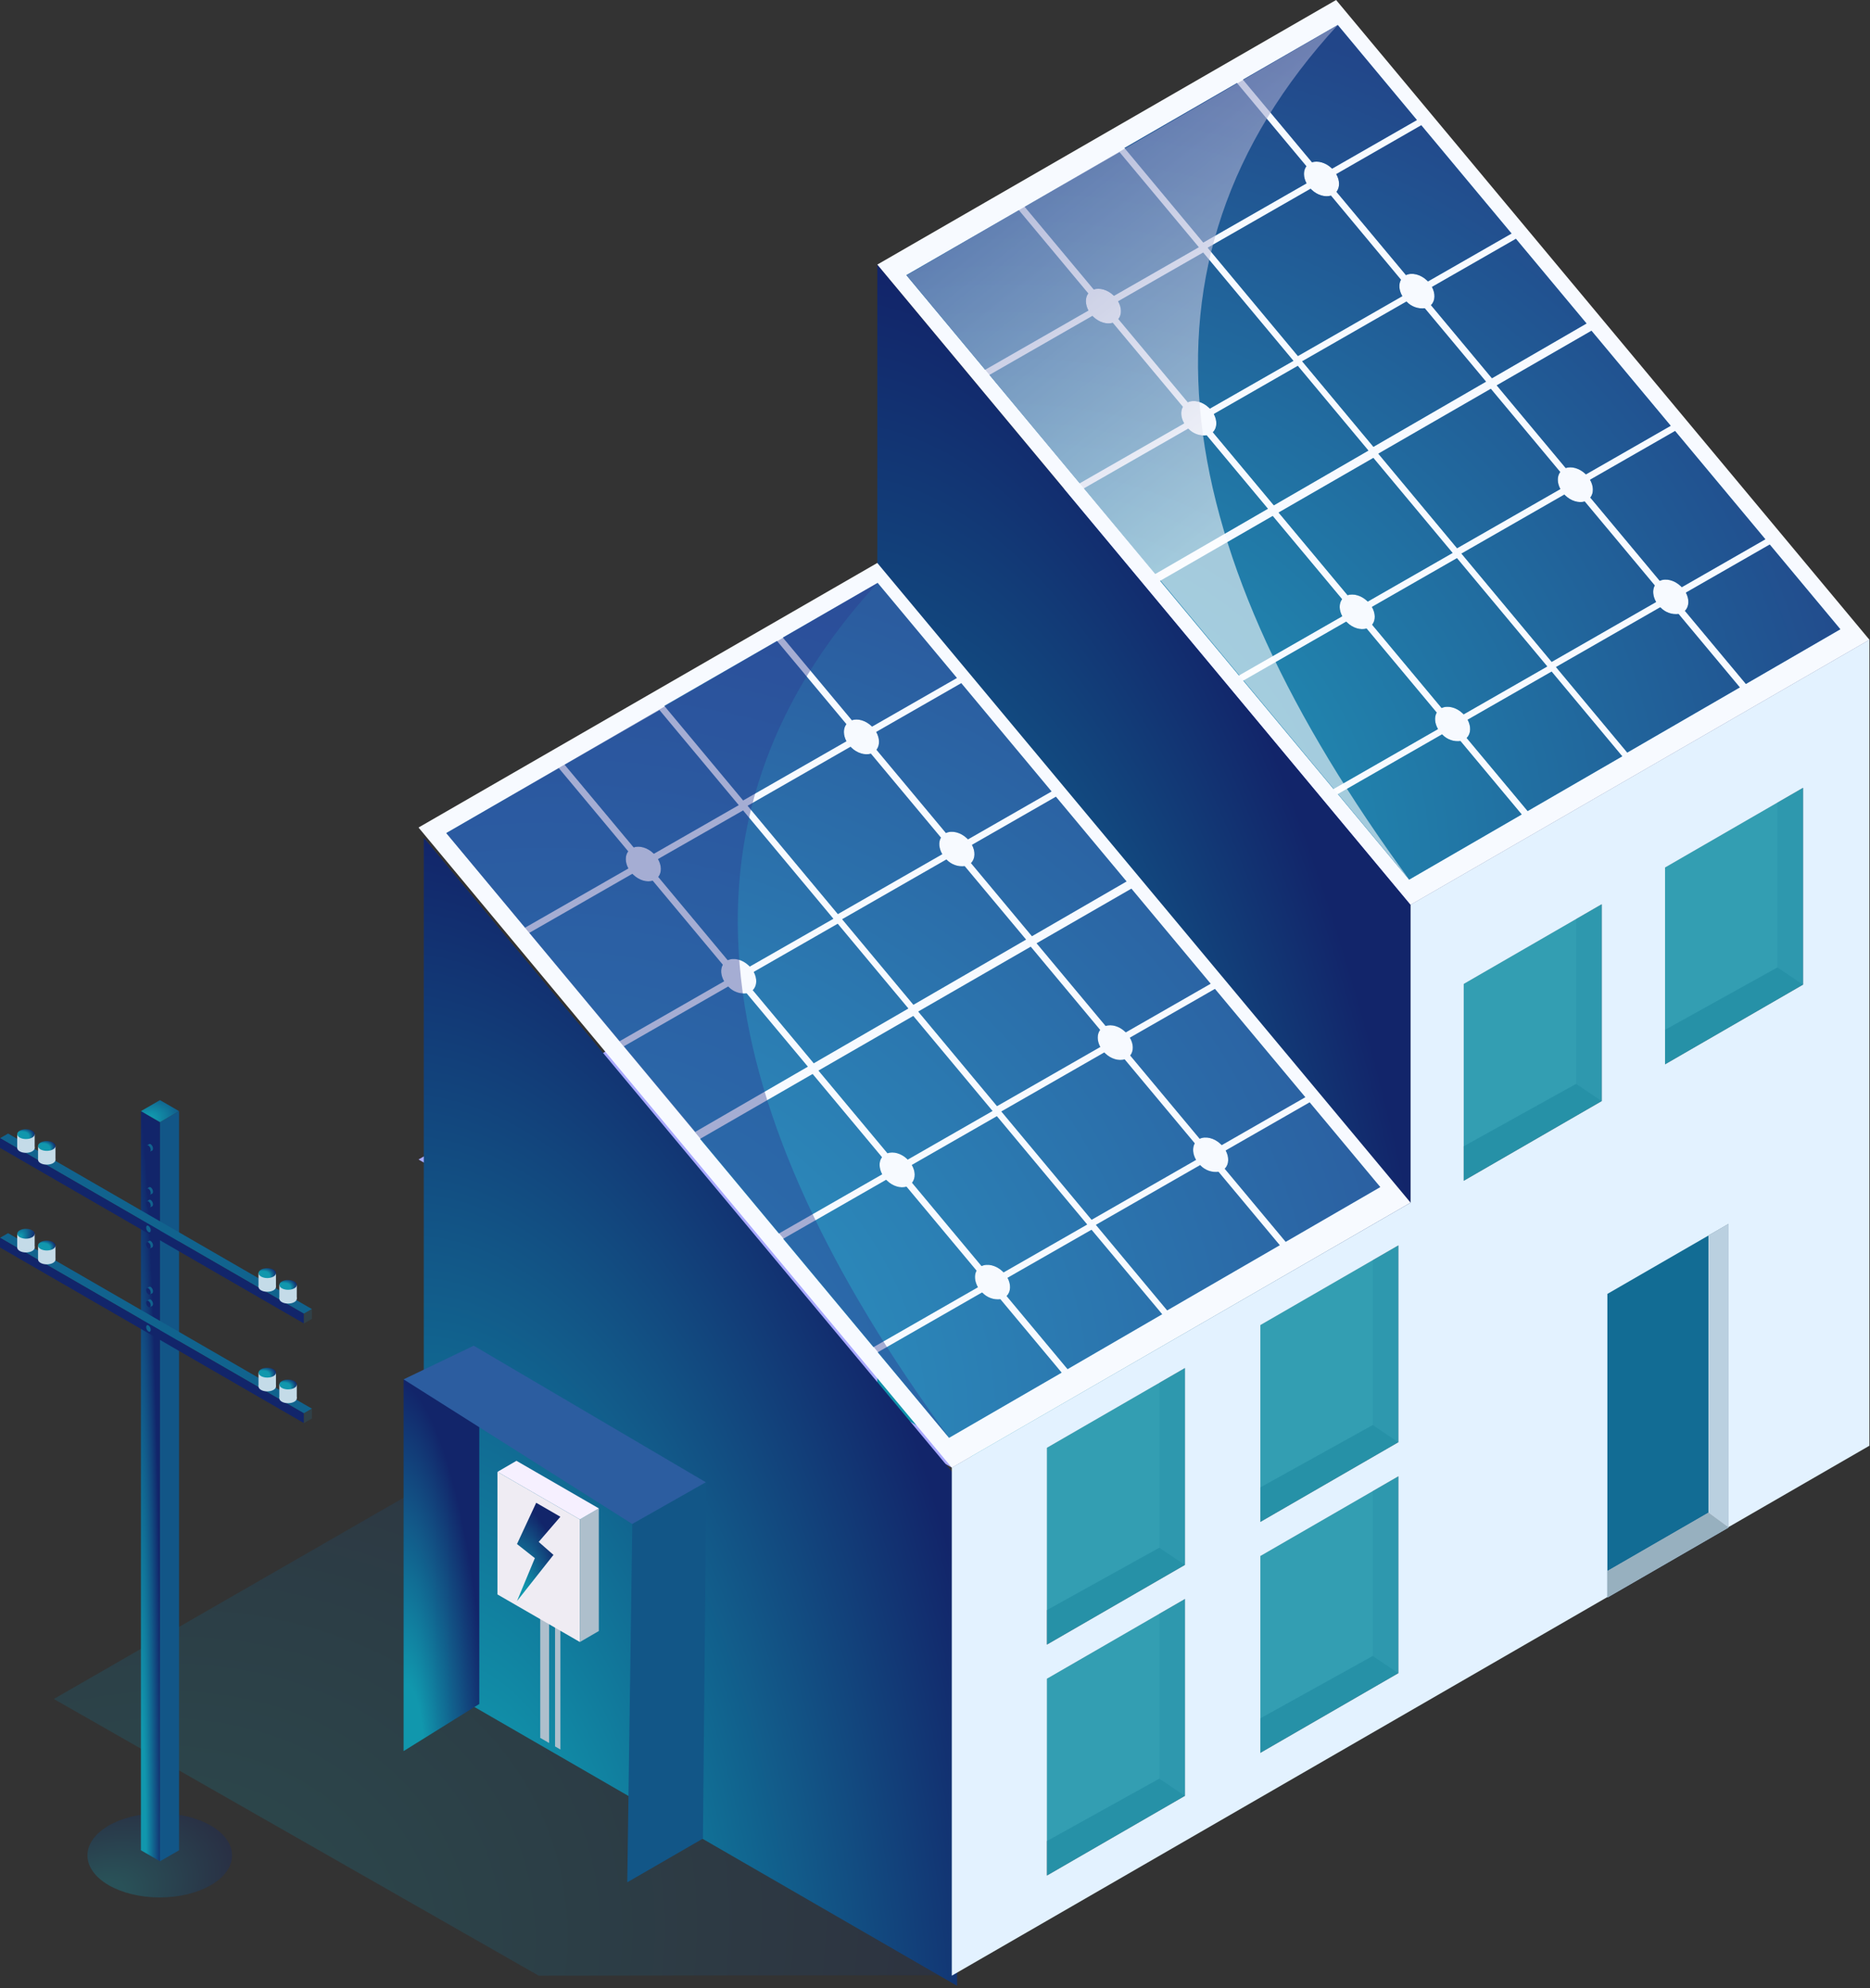 <svg width="556" height="591" viewBox="0 0 556 591" fill="none" xmlns="http://www.w3.org/2000/svg">
<rect x="0" y="0" width="556" height="591" fill="#333333" stroke="none"/>
<g style="mix-blend-mode:multiply" opacity="0.2">
<path d="M283.004 587.102L160.166 587.251L16 505.005L239.159 376.653L283.004 587.102Z" fill="url(#paint0_radial_531_24153)"/>
</g>
<path d="M384.549 337.351L384.583 337.331L260.852 265.894L124.438 344.649L159.3 364.78L159.267 364.8L282.998 436.237L419.412 357.481L384.549 337.351Z" fill="#A9A9FF"/>
<path d="M397.258 98.57L260.844 177.326L419.404 268.921L555.825 190.158L397.258 98.57Z" fill="#A9A9FF"/>
<path d="M419.411 268.918L260.851 78.641L260.844 416.906L295.673 437.016V437.057L419.404 508.494V268.918H419.411Z" fill="url(#paint1_radial_531_24153)"/>
<path d="M419.412 268.919L555.826 190.156L397.259 0L260.852 78.641L419.412 268.919Z" fill="#F7FAFF"/>
<path d="M284.567 439.278L284.56 439.271V439.264L284.553 439.257L126 249V498.688L284.56 590.275V439.278H284.567Z" fill="url(#paint2_radial_531_24153)"/>
<path d="M120 520.5V410H142.5V506.5L120 520.5Z" fill="url(#paint3_radial_531_24153)"/>
<path d="M283.005 436.252L419.412 357.489L260.845 167.333L124.438 245.974L283.005 436.252Z" fill="#F7FAFF"/>
<path d="M555.824 190.156L419.403 268.919V357.483L282.996 436.239V587.25L555.824 429.732V190.156Z" fill="#E3F2FF"/>
<path fill-rule="evenodd" clip-rule="evenodd" d="M231.022 190.529L251.653 215.252C250.638 216.571 250.706 218.533 251.666 220.332L220.957 237.919L197.539 209.814L231.022 190.529ZM260.596 222.863L260.595 222.862L260.575 222.889L260.596 222.863ZM260.596 222.863L281.253 247.612C283.019 246.774 285.582 247.362 287.53 249.222C287.625 249.31 287.713 249.405 287.801 249.499L287.801 249.499L312.653 235.254L285.812 203.07L260.521 217.566C261.569 219.42 261.656 221.509 260.596 222.863ZM259.29 215.976L259.175 215.854H259.154C257.348 214.129 255.035 213.5 253.283 214.082L232.774 189.508L260.954 173.273L284.513 201.521L259.29 215.976ZM279.762 248.971L279.785 248.999L279.765 248.965L279.762 248.971ZM258.938 224.019L279.762 248.971C278.988 250.316 279.158 252.181 280.164 253.903L249.116 271.7L222.289 239.509L252.897 221.969L253.134 222.219C254.879 223.91 257.206 224.553 258.938 224.019ZM288.985 251.13L313.951 236.823L334.948 262L306.822 278.275L288.687 256.534L288.768 256.46C290.006 255.188 290.02 253.051 288.985 251.13ZM281.395 255.472L281.483 255.56L281.476 255.547C282.16 256.256 283 256.797 283.928 257.128C284.856 257.459 285.848 257.571 286.827 257.454L305.063 279.282L271.58 298.655L250.395 273.235L281.395 255.472ZM166.144 228.334L186.775 253.057C185.788 254.369 185.849 256.331 186.823 258.137L156.12 275.724L132.695 247.618L166.144 228.334ZM216.376 285.417L195.724 260.667C196.8 259.314 196.725 257.237 195.643 255.357L220.935 240.908L247.775 273.092L222.923 287.297L222.653 287.02C220.711 285.167 218.148 284.578 216.376 285.417ZM194.412 253.774L194.297 253.659C192.491 251.934 190.151 251.298 188.405 251.88L167.896 227.312L196.076 211.078L219.636 239.319L194.412 253.774ZM194.06 261.783L214.908 286.763C214.137 288.116 214.306 289.983 215.293 291.674L184.239 309.471L157.412 277.28L188.02 259.74L188.263 259.983C190.036 261.681 192.329 262.324 194.06 261.783ZM224.107 288.9L249.074 274.587L270.07 299.764L241.951 316.039L223.809 294.305L223.897 294.231C225.128 292.959 225.142 290.822 224.107 288.9ZM216.518 293.236L216.605 293.331L216.619 293.351C217.305 294.065 218.147 294.609 219.079 294.941C220.011 295.273 221.008 295.385 221.99 295.266L240.186 317.053L206.709 336.426L185.524 311.006L216.518 293.236ZM262.237 343.971L241.613 319.248L208.164 338.533L231.582 366.638L262.291 349.051C261.311 347.211 261.25 345.249 262.237 343.971ZM271.186 351.581L291.838 376.331C293.61 375.492 296.173 376.081 298.121 377.934L298.385 378.212L323.244 363.973L296.397 331.789L271.105 346.284C272.188 348.118 272.269 350.194 271.186 351.547V351.581ZM269.759 344.573L269.874 344.688L295.098 330.233L271.545 301.992L243.365 318.226L263.868 342.794C265.613 342.185 267.953 342.814 269.759 344.539V344.573ZM290.37 377.718L290.347 377.69C290.354 377.677 290.362 377.663 290.37 377.65V377.718ZM290.347 377.69L269.522 352.731C267.791 353.272 265.464 352.629 263.725 350.931C263.696 350.906 263.667 350.879 263.64 350.852C263.613 350.825 263.588 350.798 263.562 350.771C263.535 350.743 263.509 350.715 263.482 350.688L232.874 368.228L259.701 400.418L290.755 382.622C289.778 380.881 289.602 379.033 290.347 377.69ZM324.536 365.542L299.569 379.821C300.604 381.742 300.597 383.88 299.359 385.152L299.278 385.226L317.413 406.96L345.539 390.644L324.536 365.542ZM292.068 384.286L291.98 384.191L260.986 401.961L282.171 427.381L315.648 408.008L297.438 386.193C296.454 386.303 295.458 386.184 294.529 385.843C293.599 385.503 292.761 384.951 292.081 384.232L292.068 384.286ZM306.465 281.408L327.096 306.131C326.108 307.443 326.169 309.412 327.143 311.198L296.44 328.785L273.016 300.679L306.465 281.408ZM356.696 338.491L336.045 313.741C337.12 312.388 337.046 310.311 335.943 308.444L361.235 293.949L388.095 326.133L363.244 340.378C363.156 340.284 363.068 340.189 362.973 340.101C361.032 338.241 358.468 337.652 356.696 338.491ZM334.732 306.855L334.617 306.74V306.767C332.825 305.008 330.471 304.379 328.726 304.961L308.217 280.386L336.396 264.152L359.956 292.4L334.732 306.855ZM334.381 314.884L355.228 339.844C354.47 341.19 354.619 343.057 355.614 344.768L324.559 362.565L297.732 330.374L328.34 312.834C328.373 312.867 328.404 312.9 328.435 312.934C328.483 312.985 328.531 313.036 328.584 313.085C330.322 314.776 332.649 315.418 334.381 314.884ZM364.427 341.975L389.394 327.668L410.39 352.845L382.271 369.12L364.13 347.379L364.218 347.305C365.449 346.033 365.462 343.896 364.427 341.975ZM356.838 346.317L356.926 346.405L356.939 346.426C357.626 347.132 358.467 347.67 359.397 347.998C360.326 348.325 361.319 348.433 362.297 348.313L380.506 370.127L347.03 389.5L325.844 364.08L356.838 346.317Z" fill="#4593D5"/>
<path opacity="0.5" fill-rule="evenodd" clip-rule="evenodd" d="M231.022 190.529L251.653 215.252C250.638 216.571 250.706 218.533 251.666 220.332L220.957 237.919L197.539 209.814L231.022 190.529ZM260.596 222.863L260.595 222.862L260.575 222.889L260.596 222.863ZM260.596 222.863L281.253 247.612C283.019 246.774 285.582 247.362 287.53 249.222C287.625 249.31 287.713 249.405 287.801 249.499L287.801 249.499L312.653 235.254L285.812 203.07L260.521 217.566C261.569 219.42 261.656 221.509 260.596 222.863ZM259.29 215.976L259.175 215.854H259.154C257.348 214.129 255.035 213.5 253.283 214.082L232.774 189.508L260.954 173.273L284.513 201.521L259.29 215.976ZM279.762 248.971L279.785 248.999L279.765 248.965L279.762 248.971ZM258.938 224.019L279.762 248.971C278.988 250.316 279.158 252.181 280.164 253.903L249.116 271.7L222.289 239.509L252.897 221.969L253.134 222.219C254.879 223.91 257.206 224.553 258.938 224.019ZM288.985 251.13L313.951 236.823L334.948 262L306.822 278.275L288.687 256.534L288.768 256.46C290.006 255.188 290.02 253.051 288.985 251.13ZM281.395 255.472L281.483 255.56L281.476 255.547C282.16 256.256 283 256.797 283.928 257.128C284.856 257.459 285.848 257.571 286.827 257.454L305.063 279.282L271.58 298.655L250.395 273.235L281.395 255.472ZM166.144 228.334L186.775 253.057C185.788 254.369 185.849 256.331 186.823 258.137L156.12 275.724L132.695 247.618L166.144 228.334ZM216.376 285.417L195.724 260.667C196.8 259.314 196.725 257.237 195.643 255.357L220.935 240.908L247.775 273.092L222.923 287.297L222.653 287.02C220.711 285.167 218.148 284.578 216.376 285.417ZM194.412 253.774L194.297 253.659C192.491 251.934 190.151 251.298 188.405 251.88L167.896 227.312L196.076 211.078L219.636 239.319L194.412 253.774ZM194.06 261.783L214.908 286.763C214.137 288.116 214.306 289.983 215.293 291.674L184.239 309.471L157.412 277.28L188.02 259.74L188.263 259.983C190.036 261.681 192.329 262.324 194.06 261.783ZM224.107 288.9L249.074 274.587L270.07 299.764L241.951 316.039L223.809 294.305L223.897 294.231C225.128 292.959 225.142 290.822 224.107 288.9ZM216.518 293.236L216.605 293.331L216.619 293.351C217.305 294.065 218.147 294.609 219.079 294.941C220.011 295.273 221.008 295.385 221.99 295.266L240.186 317.053L206.709 336.426L185.524 311.006L216.518 293.236ZM262.237 343.971L241.613 319.248L208.164 338.533L231.582 366.638L262.291 349.051C261.311 347.211 261.25 345.249 262.237 343.971ZM271.186 351.581L291.838 376.331C293.61 375.492 296.173 376.081 298.121 377.934L298.385 378.212L323.244 363.973L296.397 331.789L271.105 346.284C272.188 348.118 272.269 350.194 271.186 351.547V351.581ZM269.759 344.573L269.874 344.688L295.098 330.233L271.545 301.992L243.365 318.226L263.868 342.794C265.613 342.185 267.953 342.814 269.759 344.539V344.573ZM290.37 377.718L290.347 377.69C290.354 377.677 290.362 377.663 290.37 377.65V377.718ZM290.347 377.69L269.522 352.731C267.791 353.272 265.464 352.629 263.725 350.931C263.696 350.906 263.667 350.879 263.64 350.852C263.613 350.825 263.588 350.798 263.562 350.771C263.535 350.743 263.509 350.715 263.482 350.688L232.874 368.228L259.701 400.418L290.755 382.622C289.778 380.881 289.602 379.033 290.347 377.69ZM324.536 365.542L299.569 379.821C300.604 381.742 300.597 383.88 299.359 385.152L299.278 385.226L317.413 406.96L345.539 390.644L324.536 365.542ZM292.068 384.286L291.98 384.191L260.986 401.961L282.171 427.381L315.648 408.008L297.438 386.193C296.454 386.303 295.458 386.184 294.529 385.843C293.599 385.503 292.761 384.951 292.081 384.232L292.068 384.286ZM306.465 281.408L327.096 306.131C326.108 307.443 326.169 309.412 327.143 311.198L296.44 328.785L273.016 300.679L306.465 281.408ZM356.696 338.491L336.045 313.741C337.12 312.388 337.046 310.311 335.943 308.444L361.235 293.949L388.095 326.133L363.244 340.378C363.156 340.284 363.068 340.189 362.973 340.101C361.032 338.241 358.468 337.652 356.696 338.491ZM334.732 306.855L334.617 306.74V306.767C332.825 305.008 330.471 304.379 328.726 304.961L308.217 280.386L336.396 264.152L359.956 292.4L334.732 306.855ZM334.381 314.884L355.228 339.844C354.47 341.19 354.619 343.057 355.614 344.768L324.559 362.565L297.732 330.374L328.34 312.834C328.373 312.867 328.404 312.9 328.435 312.934C328.483 312.985 328.531 313.036 328.584 313.085C330.322 314.776 332.649 315.418 334.381 314.884ZM364.427 341.975L389.394 327.668L410.39 352.845L382.271 369.12L364.13 347.379L364.218 347.305C365.449 346.033 365.462 343.896 364.427 341.975ZM356.838 346.317L356.926 346.405L356.939 346.426C357.626 347.132 358.467 347.67 359.397 347.998C360.326 348.325 361.319 348.433 362.297 348.313L380.506 370.127L347.03 389.5L325.844 364.08L356.838 346.317Z" fill="url(#paint4_radial_531_24153)"/>
<path fill-rule="evenodd" clip-rule="evenodd" d="M367.793 24.696L388.424 49.412C387.429 50.731 387.497 52.693 388.471 54.499L357.761 72.086L334.344 43.981L367.793 24.696ZM418.024 81.772L397.366 57.022C398.435 55.669 398.367 53.593 397.292 51.753L422.583 37.23L449.423 69.414L424.572 83.653C424.542 83.624 424.513 83.594 424.484 83.564C424.425 83.503 424.364 83.441 424.301 83.382C422.353 81.522 419.789 80.934 418.024 81.772ZM396.061 50.136L395.946 50.014C394.139 48.29 391.792 47.694 390.088 48.242L369.579 23.668L397.758 7.434L421.284 35.681L396.061 50.136ZM416.545 83.145L416.556 83.159V83.125L416.545 83.145ZM395.729 58.145L416.545 83.145C415.78 84.49 415.952 86.347 416.955 88.029L385.907 105.826L359.08 73.635L389.689 56.096L389.925 56.346C391.671 58.037 393.991 58.679 395.729 58.145ZM425.755 85.29L450.722 70.984L471.718 96.153L443.593 112.435L425.458 90.694L425.539 90.62C426.777 89.348 426.79 87.211 425.755 85.29ZM418.166 89.632L418.254 89.72L418.267 89.707C418.951 90.419 419.791 90.964 420.72 91.297C421.65 91.631 422.644 91.744 423.625 91.628L441.834 113.443L408.351 132.815L387.166 107.395L418.166 89.632ZM302.937 62.498L323.568 87.221C322.581 88.533 322.675 90.495 323.616 92.301L292.913 109.888L269.488 81.782L302.937 62.498ZM353.168 119.581L332.517 94.831C333.593 93.478 333.498 91.394 332.436 89.561L357.728 75.072L384.568 107.257L359.716 121.462L359.446 121.184C357.504 119.331 354.941 118.742 353.168 119.581ZM331.205 87.938L331.09 87.823C329.284 86.098 326.944 85.469 325.198 86.044L304.689 61.476L332.869 45.242L356.429 73.483L331.205 87.938ZM330.853 95.947L351.701 120.927C350.93 122.28 351.085 124.133 352.086 125.838L321.032 143.635L294.205 111.444L324.813 93.897L324.822 93.907L324.822 93.907C324.9 93.991 324.972 94.07 325.056 94.148C326.829 95.845 329.122 96.488 330.853 95.947ZM360.9 123.065L385.867 108.752L406.863 133.928L378.744 150.203L360.602 128.469L360.69 128.395C361.921 127.123 361.935 124.979 360.9 123.065ZM353.311 127.4L353.399 127.495L353.412 127.515C354.098 128.223 354.939 128.761 355.869 129.087C356.799 129.413 357.792 129.519 358.769 129.396L376.979 151.217L343.502 170.59L322.31 145.163L353.311 127.4ZM399.033 178.096L378.409 153.373L344.953 172.658L368.378 200.763L399.087 183.176C398.106 181.37 398.046 179.408 399.033 178.096ZM407.982 185.706L428.633 210.456C430.405 209.617 432.969 210.206 434.91 212.059L435.181 212.337L460.04 198.098L433.192 165.914L407.908 180.403C408.983 182.303 409.064 184.333 407.982 185.685V185.706ZM406.578 178.722C406.583 178.727 406.589 178.733 406.594 178.739C406.619 178.765 406.643 178.791 406.67 178.813L431.894 164.358L408.334 136.117L380.161 152.351L400.663 176.919C402.408 176.344 404.749 176.973 406.555 178.698C406.563 178.706 406.57 178.714 406.578 178.722ZM427.165 211.802L406.318 186.822C404.587 187.363 402.26 186.72 400.521 185.023C400.437 184.944 400.364 184.866 400.287 184.782L400.278 184.772L369.67 202.319L396.496 234.51L427.551 216.713C426.564 215.022 426.394 213.155 427.165 211.802ZM461.332 199.627L436.365 213.933C437.4 215.861 437.393 217.991 436.155 219.27L436.067 219.344L454.209 241.078L482.335 224.803L461.332 199.627ZM428.863 218.37L428.775 218.276L397.782 236.038L418.967 261.465L452.443 242.092L434.234 220.271C433.256 220.394 432.264 220.288 431.334 219.962C430.404 219.636 429.563 219.098 428.877 218.39L428.863 218.37ZM443.258 115.568L463.889 140.291C462.901 141.61 462.962 143.572 463.936 145.371L433.226 162.958L409.809 134.853L443.258 115.568ZM493.489 172.651L472.838 147.901H472.844C473.913 146.548 473.839 144.472 472.757 142.605L498.048 128.109L524.888 160.293L500.037 174.539L500.034 174.536C499.947 174.442 499.86 174.348 499.766 174.261C497.818 172.401 495.261 171.813 493.489 172.651ZM471.525 141.015L471.41 140.893C469.604 139.168 467.264 138.539 465.519 139.121L445.01 114.547L473.189 98.312L496.749 126.56L471.525 141.015ZM492.01 174.024L492.021 174.038V174.004C492.017 174.011 492.013 174.018 492.01 174.024ZM471.174 149.058L492.01 174.024C491.252 175.369 491.417 177.226 492.406 178.942L461.352 196.739L434.525 164.548L465.133 147.008C465.166 147.04 465.197 147.074 465.228 147.107C465.276 147.158 465.324 147.21 465.377 147.258C467.115 148.949 469.442 149.592 471.174 149.058ZM501.254 176.155L526.187 161.862L547.183 187.039L519.098 203.3L500.957 181.56C500.974 181.546 500.99 181.532 501.006 181.517C501.017 181.507 501.027 181.496 501.038 181.485C502.275 180.214 502.289 178.076 501.254 176.155ZM493.631 180.511C493.658 180.542 493.688 180.572 493.719 180.599L493.732 180.586C494.416 181.298 495.256 181.843 496.185 182.176C497.115 182.51 498.109 182.623 499.09 182.507L517.299 204.322L483.823 223.694L462.637 198.274L493.631 180.511Z" fill="#4593D5"/>
<path opacity="0.7" fill-rule="evenodd" clip-rule="evenodd" d="M367.793 24.696L388.424 49.412C387.429 50.731 387.497 52.693 388.471 54.499L357.761 72.086L334.344 43.981L367.793 24.696ZM418.024 81.772L397.366 57.022C398.435 55.669 398.367 53.593 397.292 51.753L422.583 37.23L449.423 69.414L424.572 83.653C424.542 83.624 424.513 83.594 424.484 83.564C424.425 83.503 424.364 83.441 424.301 83.382C422.353 81.522 419.789 80.934 418.024 81.772ZM396.061 50.136L395.946 50.014C394.139 48.29 391.792 47.694 390.088 48.242L369.579 23.668L397.758 7.434L421.284 35.681L396.061 50.136ZM416.545 83.145L416.556 83.159V83.125L416.545 83.145ZM395.729 58.145L416.545 83.145C415.78 84.49 415.952 86.347 416.955 88.029L385.907 105.826L359.08 73.635L389.689 56.096L389.925 56.346C391.671 58.037 393.991 58.679 395.729 58.145ZM425.755 85.29L450.722 70.984L471.718 96.153L443.593 112.435L425.458 90.694L425.539 90.62C426.777 89.348 426.79 87.211 425.755 85.29ZM418.166 89.632L418.254 89.72L418.267 89.707C418.951 90.419 419.791 90.964 420.72 91.297C421.65 91.631 422.644 91.744 423.625 91.628L441.834 113.443L408.351 132.815L387.166 107.395L418.166 89.632ZM302.937 62.498L323.568 87.221C322.581 88.533 322.675 90.495 323.616 92.301L292.913 109.888L269.488 81.782L302.937 62.498ZM353.168 119.581L332.517 94.831C333.593 93.478 333.498 91.394 332.436 89.561L357.728 75.072L384.568 107.257L359.716 121.462L359.446 121.184C357.504 119.331 354.941 118.742 353.168 119.581ZM331.205 87.938L331.09 87.823C329.284 86.098 326.944 85.469 325.198 86.044L304.689 61.476L332.869 45.242L356.429 73.483L331.205 87.938ZM330.853 95.947L351.701 120.927C350.93 122.28 351.085 124.133 352.086 125.838L321.032 143.635L294.205 111.444L324.813 93.897L324.822 93.907L324.822 93.907C324.9 93.991 324.972 94.07 325.056 94.148C326.829 95.845 329.122 96.488 330.853 95.947ZM360.9 123.065L385.867 108.752L406.863 133.928L378.744 150.203L360.602 128.469L360.69 128.395C361.921 127.123 361.935 124.979 360.9 123.065ZM353.311 127.4L353.399 127.495L353.412 127.515C354.098 128.223 354.939 128.761 355.869 129.087C356.799 129.413 357.792 129.519 358.769 129.396L376.979 151.217L343.502 170.59L322.31 145.163L353.311 127.4ZM399.033 178.096L378.409 153.373L344.953 172.658L368.378 200.763L399.087 183.176C398.106 181.37 398.046 179.408 399.033 178.096ZM407.982 185.706L428.633 210.456C430.405 209.617 432.969 210.206 434.91 212.059L435.181 212.337L460.04 198.098L433.192 165.914L407.908 180.403C408.983 182.303 409.064 184.333 407.982 185.685V185.706ZM406.578 178.722C406.583 178.727 406.589 178.733 406.594 178.739C406.619 178.765 406.643 178.791 406.67 178.813L431.894 164.358L408.334 136.117L380.161 152.351L400.663 176.919C402.408 176.344 404.749 176.973 406.555 178.698C406.563 178.706 406.57 178.714 406.578 178.722ZM427.165 211.802L406.318 186.822C404.587 187.363 402.26 186.72 400.521 185.023C400.437 184.944 400.364 184.866 400.287 184.782L400.278 184.772L369.67 202.319L396.496 234.51L427.551 216.713C426.564 215.022 426.394 213.155 427.165 211.802ZM461.332 199.627L436.365 213.933C437.4 215.861 437.393 217.991 436.155 219.27L436.067 219.344L454.209 241.078L482.335 224.803L461.332 199.627ZM428.863 218.37L428.775 218.276L397.782 236.038L418.967 261.465L452.443 242.092L434.234 220.271C433.256 220.394 432.264 220.288 431.334 219.962C430.404 219.636 429.563 219.098 428.877 218.39L428.863 218.37ZM443.258 115.568L463.889 140.291C462.901 141.61 462.962 143.572 463.936 145.371L433.226 162.958L409.809 134.853L443.258 115.568ZM493.489 172.651L472.838 147.901H472.844C473.913 146.548 473.839 144.472 472.757 142.605L498.048 128.109L524.888 160.293L500.037 174.539L500.034 174.536C499.947 174.442 499.86 174.348 499.766 174.261C497.818 172.401 495.261 171.813 493.489 172.651ZM471.525 141.015L471.41 140.893C469.604 139.168 467.264 138.539 465.519 139.121L445.01 114.547L473.189 98.312L496.749 126.56L471.525 141.015ZM492.01 174.024L492.021 174.038V174.004C492.017 174.011 492.013 174.018 492.01 174.024ZM471.174 149.058L492.01 174.024C491.252 175.369 491.417 177.226 492.406 178.942L461.352 196.739L434.525 164.548L465.133 147.008C465.166 147.04 465.197 147.074 465.228 147.107C465.276 147.158 465.324 147.21 465.377 147.258C467.115 148.949 469.442 149.592 471.174 149.058ZM501.254 176.155L526.187 161.862L547.183 187.039L519.098 203.3L500.957 181.56C500.974 181.546 500.99 181.532 501.006 181.517C501.017 181.507 501.027 181.496 501.038 181.485C502.275 180.214 502.289 178.076 501.254 176.155ZM493.631 180.511C493.658 180.542 493.688 180.572 493.719 180.599L493.732 180.586C494.416 181.298 495.256 181.843 496.185 182.176C497.115 182.51 498.109 182.623 499.09 182.507L517.299 204.322L483.823 223.694L462.637 198.274L493.631 180.511Z" fill="url(#paint5_radial_531_24153)"/>
<path d="M166.625 520.032L165.035 519.112V481.348H166.625V520.032Z" fill="#AEBFCC"/>
<path d="M163.27 518.096L160.625 516.568V479.094H163.27V518.096Z" fill="#AEBFCC"/>
<path d="M147.91 437.496V473.935L172.417 488.079V451.64L147.91 437.496Z" fill="#EFECF3"/>
<path d="M172.414 488.079L178.049 484.805V448.359L172.414 451.64V488.079Z" fill="#AEBFCC"/>
<path d="M147.91 437.496L153.552 434.215L178.052 448.359L172.417 451.639L147.91 437.496Z" fill="#F6F0FF"/>
<path d="M166.614 450.841L159.424 446.688L153.715 458.951L159.025 463.145L153.715 475.909L164.558 462.178L160.168 458.322L166.614 450.841Z" fill="url(#paint6_radial_531_24153)"/>
<g style="mix-blend-mode:multiply" opacity="0.59">
<path d="M397.758 7.434C332.003 78.877 348.136 164.695 419.011 261.484L269.562 81.82L397.758 7.434Z" fill="url(#paint7_linear_531_24153)"/>
</g>
<g style="mix-blend-mode:multiply" opacity="0.4">
<path d="M260.911 173.267C195.149 244.71 211.309 330.535 282.185 427.324L132.695 247.653L260.911 173.267Z" fill="url(#paint8_linear_531_24153)"/>
</g>
<path d="M495.062 257.867L536.094 234.172V292.669L495.062 316.357V257.867Z" fill="#BCB7C4"/>
<path d="M528.496 287.548L536.092 292.669V234.172L528.496 238.555V287.548Z" fill="#A39CAF"/>
<path d="M528.498 287.547L495.062 306.101V316.356L536.094 292.667L528.498 287.547Z" fill="#7F788E"/>
<path opacity="0.8" d="M495.062 257.867L536.094 234.172V292.669L495.062 316.357V257.867Z" fill="#1197AE"/>
<path d="M435.207 292.47L476.239 268.781V327.278L435.207 350.967V292.47Z" fill="#BCB7C4"/>
<path d="M468.648 322.158L476.238 327.278V268.781L468.648 273.164V322.158Z" fill="#A39CAF"/>
<path d="M468.649 322.156L435.207 340.711V350.965L476.239 327.277L468.649 322.156Z" fill="#7F788E"/>
<path opacity="0.8" d="M435.207 292.47L476.239 268.781V327.278L435.207 350.967V292.47Z" fill="#1197AE"/>
<path d="M374.734 393.88L415.766 370.191V428.682L374.734 452.37V393.88Z" fill="#BCB7C4"/>
<path d="M408.176 423.568L415.765 428.682V370.191L408.176 374.575V423.568Z" fill="#A39CAF"/>
<path d="M408.177 423.566L374.734 442.114V452.368L415.766 428.68L408.177 423.566Z" fill="#7F788E"/>
<path opacity="0.8" d="M374.734 393.88L415.766 370.191V428.682L374.734 452.37V393.88Z" fill="#1197AE"/>
<path d="M311.285 430.344L352.317 406.648V465.145L311.285 488.834V430.344Z" fill="#BCB7C4"/>
<path d="M344.73 460.025L352.32 465.145V406.648L344.73 411.032V460.025Z" fill="#A39CAF"/>
<path d="M344.727 460.027L311.285 478.582V488.836L352.317 465.148L344.727 460.027Z" fill="#7F788E"/>
<path opacity="0.8" d="M311.285 430.344L352.317 406.648V465.145L311.285 488.834V430.344Z" fill="#1197AE"/>
<path d="M374.734 462.524L415.766 438.836V497.326L374.734 521.015V462.524Z" fill="#BCB7C4"/>
<path d="M408.176 492.212L415.765 497.326V438.836L408.176 443.219V492.212Z" fill="#A39CAF"/>
<path d="M408.177 492.215L374.734 510.762V521.017L415.766 497.329L408.177 492.215Z" fill="#7F788E"/>
<path opacity="0.8" d="M374.734 462.524L415.766 438.836V497.326L374.734 521.015V462.524Z" fill="#1197AE"/>
<path d="M311.285 498.992L352.317 475.297V533.794L311.285 557.482V498.992Z" fill="#BCB7C4"/>
<path d="M344.73 528.673L352.32 533.794V475.297L344.73 479.68V528.673Z" fill="#A39CAF"/>
<path d="M344.727 528.672L311.285 547.226V557.481L352.317 533.792L344.727 528.672Z" fill="#7F788E"/>
<path opacity="0.8" d="M311.285 498.992L352.317 475.297V533.794L311.285 557.482V498.992Z" fill="#1197AE"/>
<path d="M513.961 363.789V454.044L477.914 474.858V384.603L513.961 363.789Z" fill="#126C94"/>
<path d="M513.961 363.789L507.961 367.259V449.634L477.914 466.977V474.858L513.961 454.044V363.789Z" fill="#BCB7C4"/>
<path d="M507.965 367.259L513.965 363.789V454.044L507.965 449.634V367.259Z" fill="#BAD0E0"/>
<path d="M477.914 466.976V474.857L513.961 454.043L507.961 449.633L477.914 466.976Z" fill="#97B0BF"/>
<path d="M120 410L140.853 400L210 440.674L188 453L120 410Z" fill="#2C5DA0"/>
<path d="M188 453L210 440.5L209 546.5L186.5 559.501L188 453Z" fill="#125687"/>
<g clip-path="url(#clip0_531_24153)">
<path opacity="0.3" d="M47.5 539C35.623 539 26 544.58 26 551.5C26 558.42 35.623 564 47.5 564C59.377 564 69 558.42 69 551.5C69 544.58 59.377 539 47.5 539Z" fill="url(#paint9_radial_531_24153)"/>
<path d="M47.57 553.25L41.9 549.98V330.27L47.57 333.55V553.25Z" fill="url(#paint10_radial_531_24153)"/>
<path d="M47.57 553.25L53.24 549.98V330.27L47.57 333.55V553.25Z" fill="#125687"/>
<path d="M53.24 330.27L47.57 333.55L41.9 330.27L47.57 327L53.24 330.27Z" fill="url(#paint11_radial_531_24153)"/>
<path d="M90.36 390.501L0 338.321L2.4 336.941L92.75 389.121L90.36 390.501Z" fill="#11638E"/>
<path d="M90.36 393.39L0 341.19V338.3L90.36 390.5V393.39Z" fill="#12256A"/>
<path d="M92.749 389.121V392.021L90.359 393.391V390.501L92.749 389.121Z" fill="#304047"/>
<path d="M7.719 339.75C6.279 339.75 5.119 340.4 5.119 341.21C5.119 342.02 6.279 342.67 7.719 342.67C9.159 342.67 10.319 342.02 10.319 341.21C10.319 340.4 9.149 339.75 7.719 339.75Z" fill="#C4DBE8"/>
<path d="M10.309 337.121H5.119V341.211H10.309V337.121Z" fill="#C4DBE8"/>
<path d="M7.719 335.648C6.279 335.648 5.119 336.308 5.119 337.118C5.119 337.928 6.279 338.578 7.719 338.578C9.159 338.578 10.319 337.918 10.319 337.118C10.319 336.318 9.149 335.648 7.719 335.648Z" fill="url(#paint12_radial_531_24153)"/>
<path d="M13.911 343.262C12.47 343.262 11.31 343.912 11.31 344.722C11.31 345.532 12.47 346.182 13.911 346.182C15.351 346.182 16.511 345.532 16.511 344.722C16.511 343.912 15.341 343.262 13.911 343.262Z" fill="#C4DBE8"/>
<path d="M16.5 340.629H11.31V344.719H16.5V340.629Z" fill="#C4DBE8"/>
<path d="M13.911 339.16C12.47 339.16 11.31 339.82 11.31 340.63C11.31 341.44 12.47 342.09 13.911 342.09C15.351 342.09 16.511 341.43 16.511 340.63C16.511 339.83 15.341 339.16 13.911 339.16Z" fill="url(#paint13_radial_531_24153)"/>
<path d="M79.459 381.05C78.029 381.05 76.869 381.7 76.869 382.51C76.869 383.32 78.029 383.97 79.459 383.97C80.889 383.97 82.059 383.32 82.059 382.51C82.059 381.7 80.899 381.05 79.459 381.05Z" fill="#C4DBE8"/>
<path d="M82.049 378.422H76.859V382.512H82.049V378.422Z" fill="#C4DBE8"/>
<path d="M79.459 376.95C78.029 376.95 76.869 377.61 76.869 378.41C76.869 379.21 78.059 379.9 79.459 379.9C80.859 379.9 82.059 379.24 82.059 378.43C82.059 377.62 80.899 376.95 79.459 376.95Z" fill="url(#paint14_radial_531_24153)"/>
<path d="M85.651 384.559C84.221 384.559 83.061 385.209 83.061 386.019C83.061 386.829 84.221 387.479 85.651 387.479C87.081 387.479 88.251 386.829 88.251 386.019C88.251 385.209 87.061 384.559 85.651 384.559Z" fill="#C4DBE8"/>
<path d="M88.241 381.93H83.051V386.02H88.241V381.93Z" fill="#C4DBE8"/>
<path d="M85.651 380.46C84.221 380.46 83.061 381.12 83.061 381.92C83.061 382.72 84.221 383.38 85.651 383.38C87.081 383.38 88.251 382.73 88.251 381.92C88.251 381.11 87.061 380.46 85.651 380.46Z" fill="url(#paint15_radial_531_24153)"/>
<path d="M43.461 364.9C43.464 365.155 43.527 365.406 43.645 365.632C43.764 365.857 43.933 366.052 44.141 366.2C44.511 366.41 44.821 366.2 44.821 365.68C44.816 365.427 44.752 365.178 44.634 364.954C44.516 364.73 44.347 364.537 44.141 364.39C43.761 364.14 43.461 364.37 43.461 364.9Z" fill="#11638E"/>
<path d="M44.141 357.199C44.144 357.454 44.207 357.704 44.325 357.93C44.443 358.156 44.613 358.351 44.821 358.499C45.191 358.709 45.491 358.499 45.491 357.979C45.488 357.726 45.426 357.478 45.309 357.254C45.193 357.03 45.026 356.836 44.821 356.689C44.441 356.469 44.141 356.699 44.141 357.199Z" fill="#11638E"/>
<path d="M44.401 356.64L43.711 357.04L44.571 358.92L45.301 358.51L44.401 356.64Z" fill="#11638E"/>
<path d="M43.461 357.588C43.464 357.843 43.527 358.094 43.645 358.32C43.764 358.546 43.933 358.74 44.141 358.888C44.511 359.098 44.821 358.888 44.821 358.378C44.816 358.124 44.751 357.874 44.633 357.649C44.515 357.423 44.347 357.228 44.141 357.078C43.761 356.898 43.461 357.088 43.461 357.588Z" fill="#12256A"/>
<path d="M44.141 353.44C44.143 353.693 44.206 353.943 44.324 354.167C44.442 354.392 44.613 354.584 44.821 354.73C45.191 354.95 45.491 354.73 45.491 354.22C45.487 353.966 45.425 353.716 45.309 353.491C45.192 353.265 45.025 353.07 44.821 352.92C44.441 352.71 44.141 352.9 44.141 353.44Z" fill="#11638E"/>
<path d="M44.401 352.879L43.711 353.279L44.571 355.149L45.301 354.739L44.401 352.879Z" fill="#11638E"/>
<path d="M43.461 353.832C43.463 354.085 43.526 354.335 43.644 354.559C43.763 354.784 43.933 354.977 44.141 355.122C44.511 355.342 44.821 355.122 44.821 354.612C44.816 354.359 44.752 354.11 44.634 353.886C44.516 353.662 44.347 353.469 44.141 353.322C43.761 353.102 43.461 353.332 43.461 353.832Z" fill="#12256A"/>
<path d="M90.36 420.11L0 367.93L2.4 366.55L92.75 418.72L90.36 420.11Z" fill="#11638E"/>
<path d="M90.36 423L0 370.8V367.91L90.36 420.11V423Z" fill="#12256A"/>
<path d="M92.749 418.719V421.629L90.359 422.999V420.109L92.749 418.719Z" fill="#304047"/>
<path d="M7.719 369.36C6.279 369.36 5.119 370.01 5.119 370.82C5.119 371.63 6.279 372.28 7.719 372.28C9.159 372.28 10.319 371.63 10.319 370.82C10.319 370.01 9.149 369.36 7.719 369.36Z" fill="#C4DBE8"/>
<path d="M10.309 366.73H5.119V370.82H10.309V366.73Z" fill="#C4DBE8"/>
<path d="M7.719 365.262C6.279 365.262 5.119 365.922 5.119 366.722C5.119 367.522 6.279 368.192 7.719 368.192C9.159 368.192 10.319 367.532 10.319 366.722C10.319 365.912 9.149 365.262 7.719 365.262Z" fill="url(#paint16_radial_531_24153)"/>
<path d="M13.911 372.898C12.47 372.898 11.31 373.548 11.31 374.358C11.31 375.168 12.47 375.818 13.911 375.818C15.351 375.818 16.511 375.168 16.511 374.358C16.511 373.548 15.341 372.898 13.911 372.898Z" fill="#C4DBE8"/>
<path d="M16.5 370.238H11.31V374.328H16.5V370.238Z" fill="#C4DBE8"/>
<path d="M13.911 368.77C12.47 368.77 11.31 369.43 11.31 370.23C11.31 371.03 12.47 371.7 13.911 371.7C15.351 371.7 16.511 371.04 16.511 370.23C16.511 369.42 15.341 368.77 13.911 368.77Z" fill="url(#paint17_radial_531_24153)"/>
<path d="M79.459 410.648C78.029 410.648 76.869 411.308 76.869 412.118C76.869 412.928 78.029 413.578 79.459 413.578C80.889 413.578 82.059 412.918 82.059 412.118C82.059 411.318 80.899 410.648 79.459 410.648Z" fill="#C4DBE8"/>
<path d="M82.049 408.02H76.859V412.11H82.049V408.02Z" fill="#C4DBE8"/>
<path d="M79.459 406.559C78.029 406.559 76.869 407.209 76.869 408.019C76.869 408.829 78.029 409.479 79.459 409.479C80.889 409.479 82.059 408.829 82.059 408.019C82.059 407.209 80.899 406.559 79.459 406.559Z" fill="url(#paint18_radial_531_24153)"/>
<path d="M85.651 414.16C84.221 414.16 83.061 414.82 83.061 415.63C83.061 416.44 84.221 417.09 85.651 417.09C87.081 417.09 88.251 416.43 88.251 415.63C88.251 414.83 87.061 414.16 85.651 414.16Z" fill="#C4DBE8"/>
<path d="M88.241 411.531H83.051V415.621H88.241V411.531Z" fill="#C4DBE8"/>
<path d="M85.651 410.07C84.221 410.07 83.061 410.72 83.061 411.53C83.061 412.34 84.221 412.99 85.651 412.99C87.081 412.99 88.251 412.34 88.251 411.53C88.251 410.72 87.061 410.07 85.651 410.07Z" fill="url(#paint19_radial_531_24153)"/>
<path d="M43.461 394.48C43.463 394.734 43.526 394.983 43.644 395.208C43.763 395.432 43.933 395.625 44.141 395.77C44.511 395.99 44.821 395.77 44.821 395.26C44.816 395.007 44.752 394.758 44.634 394.534C44.516 394.31 44.347 394.117 44.141 393.97C43.761 393.75 43.461 393.98 43.461 394.48Z" fill="#11638E"/>
<path d="M44.141 386.809C44.143 387.062 44.206 387.312 44.324 387.536C44.442 387.761 44.613 387.953 44.821 388.099C45.191 388.319 45.491 388.099 45.491 387.589C45.487 387.335 45.425 387.085 45.309 386.86C45.192 386.634 45.025 386.439 44.821 386.289C44.441 386.079 44.141 386.309 44.141 386.809Z" fill="#11638E"/>
<path d="M44.401 386.25L43.711 386.65L44.571 388.53L45.301 388.12L44.401 386.25Z" fill="#11638E"/>
<path d="M43.461 387.199C43.464 387.454 43.527 387.704 43.645 387.93C43.764 388.156 43.933 388.351 44.141 388.499C44.511 388.709 44.821 388.499 44.821 387.979C44.816 387.726 44.752 387.477 44.634 387.253C44.516 387.029 44.347 386.836 44.141 386.689C43.761 386.469 43.461 386.699 43.461 387.199Z" fill="#12256A"/>
<path d="M44.141 383.039C44.144 383.294 44.207 383.544 44.325 383.77C44.443 383.996 44.613 384.191 44.821 384.339C45.191 384.559 45.491 384.339 45.491 383.829C45.487 383.575 45.425 383.326 45.309 383.1C45.192 382.874 45.025 382.679 44.821 382.529C44.441 382.309 44.141 382.539 44.141 383.039Z" fill="#11638E"/>
<path d="M44.401 382.488L43.711 382.878L44.571 384.758L45.301 384.348L44.401 382.488Z" fill="#11638E"/>
<path d="M43.461 383.44C43.463 383.693 43.526 383.943 43.644 384.167C43.763 384.392 43.933 384.584 44.141 384.73C44.511 384.95 44.821 384.73 44.821 384.22C44.816 383.965 44.751 383.715 44.633 383.49C44.515 383.264 44.347 383.069 44.141 382.92C43.761 382.71 43.461 382.9 43.461 383.44Z" fill="#12256A"/>
<path d="M44.141 369.398C44.144 369.653 44.207 369.904 44.325 370.13C44.443 370.355 44.613 370.55 44.821 370.698C45.191 370.908 45.491 370.698 45.491 370.178C45.488 369.926 45.426 369.677 45.309 369.453C45.193 369.229 45.026 369.036 44.821 368.888C44.441 368.668 44.141 368.898 44.141 369.398Z" fill="#11638E"/>
<path d="M44.401 368.84L43.711 369.24L44.571 371.12L45.301 370.71L44.401 368.84Z" fill="#11638E"/>
<path d="M43.461 369.789C43.464 370.044 43.527 370.294 43.645 370.52C43.764 370.746 43.933 370.941 44.141 371.089C44.511 371.309 44.821 371.089 44.821 370.579C44.816 370.324 44.751 370.075 44.633 369.849C44.515 369.624 44.347 369.428 44.141 369.279C43.761 369.059 43.461 369.289 43.461 369.789Z" fill="#12256A"/>
<path d="M44.141 340.62C44.144 340.874 44.207 341.125 44.325 341.351C44.443 341.577 44.613 341.772 44.821 341.92C45.191 342.14 45.491 341.92 45.491 341.41C45.487 341.156 45.425 340.906 45.309 340.681C45.192 340.455 45.025 340.26 44.821 340.11C44.441 339.9 44.141 340.12 44.141 340.62Z" fill="#11638E"/>
<path d="M44.401 340.07L43.711 340.46L44.571 342.34L45.301 341.93L44.401 340.07Z" fill="#11638E"/>
<path d="M43.461 341.02C43.463 341.273 43.526 341.523 43.644 341.747C43.763 341.971 43.933 342.164 44.141 342.31C44.511 342.53 44.821 342.31 44.821 341.8C44.816 341.545 44.751 341.295 44.633 341.07C44.515 340.844 44.347 340.649 44.141 340.5C43.761 340.29 43.461 340.52 43.461 341.02Z" fill="#12256A"/>
</g>
<defs>
<radialGradient id="paint0_radial_531_24153" cx="0" cy="0" r="1" gradientUnits="userSpaceOnUse" gradientTransform="translate(38.316 587.251) rotate(-105.371) scale(218.41 269.557)">
<stop stop-color="#1197AD"/>
<stop offset="0.178" stop-color="#1197AD"/>
<stop offset="1" stop-color="#12256A"/>
</radialGradient>
<radialGradient id="paint1_radial_531_24153" cx="0" cy="0" r="1" gradientUnits="userSpaceOnUse" gradientTransform="translate(274.097 508.494) rotate(-94.573) scale(431.226 165.493)">
<stop stop-color="#1197AD"/>
<stop offset="0.178" stop-color="#1197AD"/>
<stop offset="1" stop-color="#12256A"/>
</radialGradient>
<radialGradient id="paint2_radial_531_24153" cx="0" cy="0" r="1" gradientUnits="userSpaceOnUse" gradientTransform="translate(139.253 590.275) rotate(-95.753) scale(343.003 165.185)">
<stop stop-color="#1197AD"/>
<stop offset="0.178" stop-color="#1197AD"/>
<stop offset="1" stop-color="#12256A"/>
</radialGradient>
<radialGradient id="paint3_radial_531_24153" cx="0" cy="0" r="1" gradientUnits="userSpaceOnUse" gradientTransform="translate(121.881 520.5) rotate(-92.528) scale(110.608 23.535)">
<stop stop-color="#1197AD"/>
<stop offset="0.178" stop-color="#1197AD"/>
<stop offset="1" stop-color="#12256A"/>
</radialGradient>
<radialGradient id="paint4_radial_531_24153" cx="0" cy="0" r="1" gradientUnits="userSpaceOnUse" gradientTransform="translate(155.905 427.381) rotate(-103.33) scale(261.143 282.916)">
<stop stop-color="#1197AD"/>
<stop offset="0.178" stop-color="#1197AD"/>
<stop offset="1" stop-color="#12256A"/>
</radialGradient>
<radialGradient id="paint5_radial_531_24153" cx="0" cy="0" r="1" gradientUnits="userSpaceOnUse" gradientTransform="translate(292.698 261.465) rotate(-103.334) scale(261.07 282.912)">
<stop stop-color="#1197AD"/>
<stop offset="0.178" stop-color="#1197AD"/>
<stop offset="1" stop-color="#12256A"/>
</radialGradient>
<radialGradient id="paint6_radial_531_24153" cx="0" cy="0" r="1" gradientUnits="userSpaceOnUse" gradientTransform="translate(154.793 475.909) rotate(-95.467) scale(29.355 13.444)">
<stop stop-color="#1197AD"/>
<stop offset="0.178" stop-color="#1197AD"/>
<stop offset="1" stop-color="#12256A"/>
</radialGradient>
<linearGradient id="paint7_linear_531_24153" x1="260.965" y1="-46.322" x2="494.541" y2="246.042" gradientUnits="userSpaceOnUse">
<stop stop-color="#2B3990"/>
<stop offset="0.2" stop-color="#6E78B3"/>
<stop offset="0.6" stop-color="white"/>
</linearGradient>
<linearGradient id="paint8_linear_531_24153" x1="243983" y1="448318" x2="308254" y2="488671" gradientUnits="userSpaceOnUse">
<stop stop-color="#2B3990"/>
<stop offset="0.2" stop-color="#6E78B3"/>
<stop offset="0.6" stop-color="white"/>
</linearGradient>
<radialGradient id="paint9_radial_531_24153" cx="0" cy="0" r="1" gradientUnits="userSpaceOnUse" gradientTransform="translate(29.594 564) rotate(-110.452) scale(26.682 42.184)">
<stop stop-color="#1197AD"/>
<stop offset="0.178" stop-color="#1197AD"/>
<stop offset="1" stop-color="#12256A"/>
</radialGradient>
<radialGradient id="paint10_radial_531_24153" cx="0" cy="0" r="1" gradientUnits="userSpaceOnUse" gradientTransform="translate(42.374 553.25) rotate(-90.316) scale(222.983 5.936)">
<stop stop-color="#1197AD"/>
<stop offset="0.178" stop-color="#1197AD"/>
<stop offset="1" stop-color="#12256A"/>
</radialGradient>
<radialGradient id="paint11_radial_531_24153" cx="0" cy="0" r="1" gradientUnits="userSpaceOnUse" gradientTransform="translate(42.848 333.55) rotate(-112.399) scale(11.411 18.13)">
<stop stop-color="#1197AD"/>
<stop offset="0.178" stop-color="#1197AD"/>
<stop offset="1" stop-color="#12256A"/>
</radialGradient>
<radialGradient id="paint12_radial_531_24153" cx="0" cy="0" r="1" gradientUnits="userSpaceOnUse" gradientTransform="translate(5.554 338.578) rotate(-111.047) scale(3.139 5.081)">
<stop stop-color="#1197AD"/>
<stop offset="0.635" stop-color="#1197AD"/>
<stop offset="1" stop-color="#12256A"/>
</radialGradient>
<radialGradient id="paint13_radial_531_24153" cx="0" cy="0" r="1" gradientUnits="userSpaceOnUse" gradientTransform="translate(11.745 342.09) rotate(-111.047) scale(3.139 5.081)">
<stop stop-color="#1197AD"/>
<stop offset="0.635" stop-color="#1197AD"/>
<stop offset="1" stop-color="#12256A"/>
</radialGradient>
<radialGradient id="paint14_radial_531_24153" cx="0" cy="0" r="1" gradientUnits="userSpaceOnUse" gradientTransform="translate(77.303 379.9) rotate(-110.88) scale(3.157 5.077)">
<stop offset="0.177" stop-color="#1197AD"/>
<stop offset="0.589" stop-color="#1197AD"/>
<stop offset="1" stop-color="#12256A"/>
</radialGradient>
<radialGradient id="paint15_radial_531_24153" cx="0" cy="0" r="1" gradientUnits="userSpaceOnUse" gradientTransform="translate(83.494 383.38) rotate(-111.076) scale(3.129 5.07)">
<stop offset="0.177" stop-color="#1197AD"/>
<stop offset="0.589" stop-color="#1197AD"/>
<stop offset="1" stop-color="#12256A"/>
</radialGradient>
<radialGradient id="paint16_radial_531_24153" cx="0" cy="0" r="1" gradientUnits="userSpaceOnUse" gradientTransform="translate(5.554 368.192) rotate(-148.336) scale(4.175 6.758)">
<stop stop-color="#1197AD"/>
<stop offset="0.178" stop-color="#1197AD"/>
<stop offset="1" stop-color="#12256A"/>
</radialGradient>
<radialGradient id="paint17_radial_531_24153" cx="0" cy="0" r="1" gradientUnits="userSpaceOnUse" gradientTransform="translate(11.745 371.7) rotate(-111.047) scale(3.139 5.081)">
<stop stop-color="#1197AD"/>
<stop offset="0.635" stop-color="#1197AD"/>
<stop offset="1" stop-color="#12256A"/>
</radialGradient>
<radialGradient id="paint18_radial_531_24153" cx="0" cy="0" r="1" gradientUnits="userSpaceOnUse" gradientTransform="translate(77.303 409.479) rotate(-111.076) scale(3.129 5.07)">
<stop offset="0.177" stop-color="#1197AD"/>
<stop offset="0.589" stop-color="#1197AD"/>
<stop offset="1" stop-color="#12256A"/>
</radialGradient>
<radialGradient id="paint19_radial_531_24153" cx="0" cy="0" r="1" gradientUnits="userSpaceOnUse" gradientTransform="translate(83.494 412.99) rotate(-111.076) scale(3.129 5.07)">
<stop offset="0.177" stop-color="#1197AD"/>
<stop offset="0.589" stop-color="#1197AD"/>
<stop offset="1" stop-color="#12256A"/>
</radialGradient>
<clipPath id="clip0_531_24153">
<rect width="92.75" height="238.62" fill="white" transform="translate(0 327)"/>
</clipPath>
</defs>
</svg>
